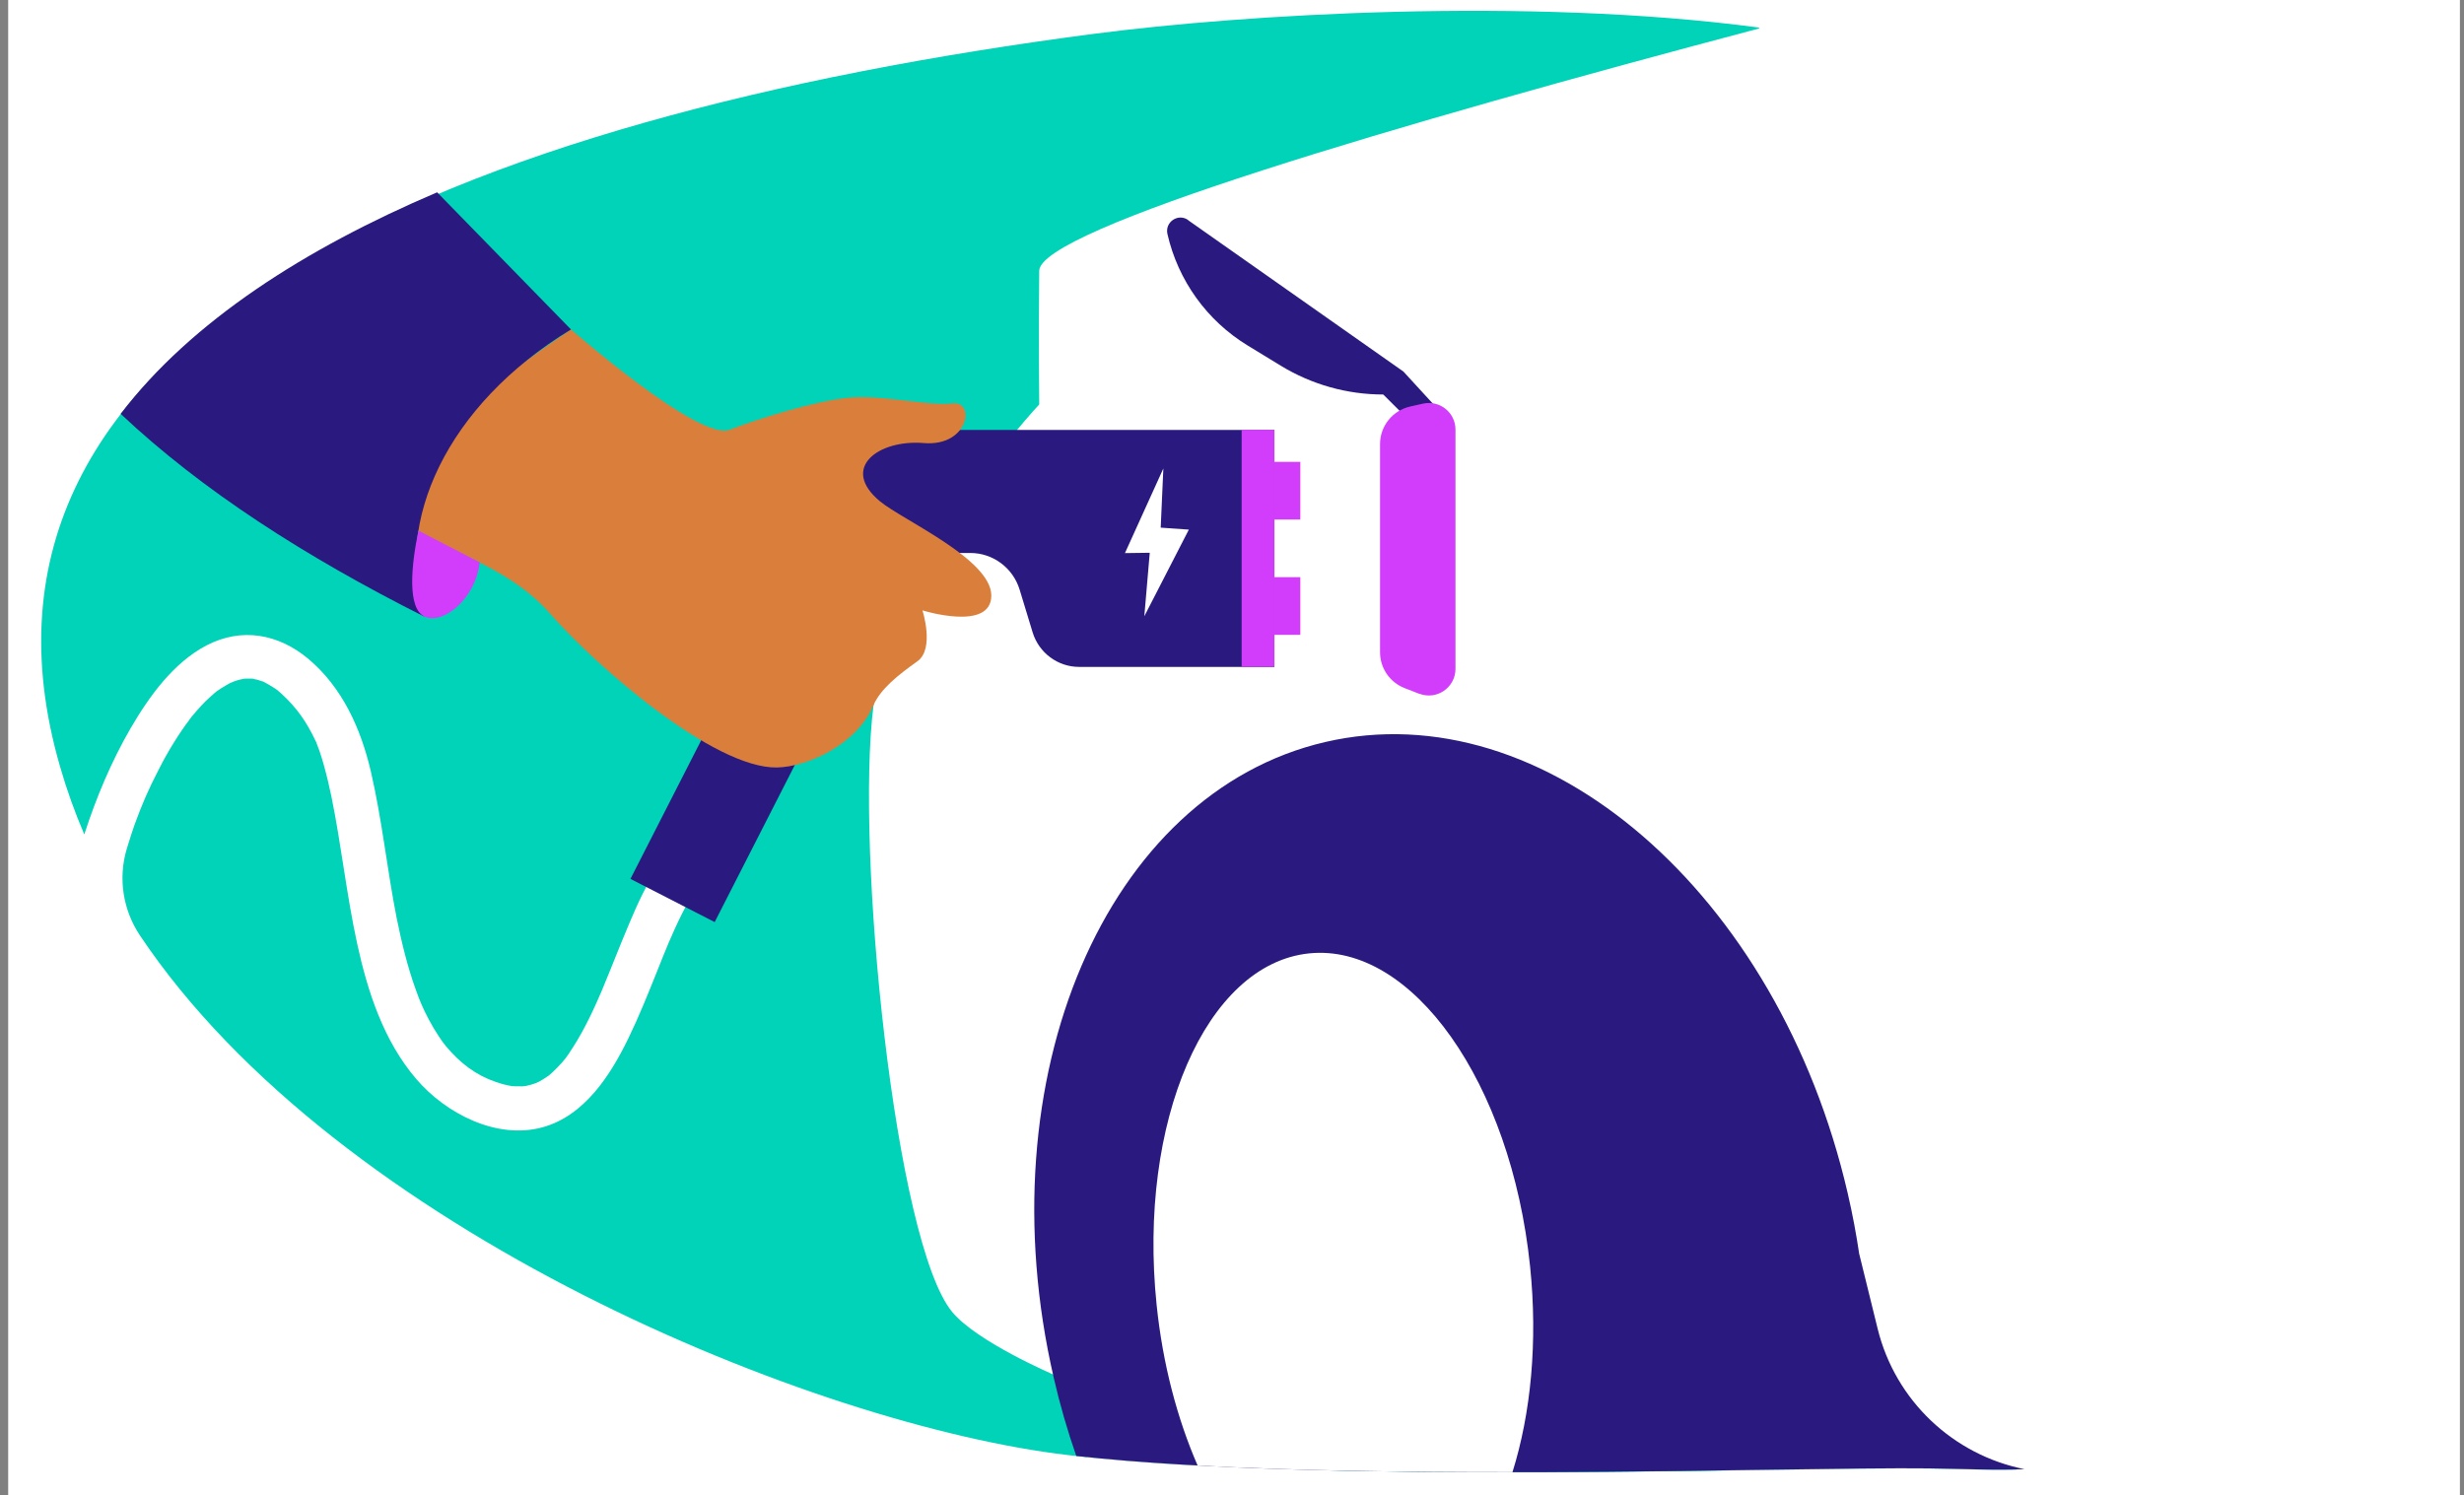 <svg width="201" height="122" viewBox="0 0 201 122" fill="none" xmlns="http://www.w3.org/2000/svg">
<rect x="0" y="0" width="201" height="122" fill="#808080" stroke="none"/>
<g clip-path="url(#clip0_76_2999)">
<rect width="200" height="122" transform="translate(0.667)" fill="white"/>
<path d="M154.5 62.436C154.4 34.157 165.35 21.617 145.5 15.5C141.41 14.24 143.5 5 143.5 2.25C124.523 -0.276 101.342 1.185 89.311 2.75C36.902 9.584 -5.344 27.207 4.903 62.559C5.446 64.442 6.106 66.281 6.877 68.076C7.842 65.081 9.072 62.148 10.642 59.436C12.155 56.836 14.129 54.075 16.846 52.653C19.713 51.164 22.713 51.714 25.147 53.747C27.936 56.092 29.444 59.464 30.253 62.942C31.168 66.881 31.573 70.92 32.355 74.887C32.76 76.887 33.242 78.887 33.941 80.809C34.251 81.682 34.517 82.298 34.983 83.182C35.222 83.637 35.488 84.082 35.771 84.51C36.075 84.971 36.148 85.065 36.38 85.354C37.556 86.76 38.837 87.721 40.45 88.271C40.866 88.415 41.288 88.532 41.726 88.604C41.482 88.582 42.008 88.654 41.742 88.604C41.82 88.61 41.903 88.621 41.981 88.621C42.18 88.626 42.386 88.626 42.591 88.626C42.618 88.626 42.679 88.621 42.679 88.621H42.696C42.724 88.621 42.812 88.615 42.846 88.604C42.851 88.604 42.868 88.599 42.868 88.599H42.89C43.04 88.565 43.195 88.526 43.339 88.487C43.444 88.46 43.555 88.421 43.661 88.382C43.677 88.382 43.688 88.365 43.705 88.365C43.777 88.332 43.916 88.276 43.966 88.249C44.154 88.138 44.343 88.037 44.52 87.915C44.553 87.893 44.687 87.799 44.77 87.743C44.77 87.743 44.786 87.737 44.803 87.715C44.831 87.688 44.836 87.688 44.836 87.688C44.914 87.61 45.036 87.515 45.075 87.476C45.202 87.354 45.324 87.232 45.457 87.099C46.112 86.421 46.222 86.254 46.76 85.41C47.72 83.91 48.468 82.282 49.167 80.648V80.632C49.167 80.632 49.172 80.615 49.172 80.609C49.172 80.604 49.178 80.593 49.189 80.582C49.217 80.515 49.267 80.415 49.267 80.393C49.316 80.27 49.366 80.154 49.411 80.037C49.499 79.826 49.583 79.621 49.671 79.409C49.838 78.998 50.004 78.582 50.176 78.159C50.559 77.204 50.947 76.248 51.351 75.293C52 73.754 52.693 72.226 53.619 70.831C54.9 68.903 58.022 70.715 56.73 72.648C56.303 73.281 55.931 73.948 55.593 74.626C55.233 75.348 54.8 76.309 54.551 76.898C54.29 77.504 53.891 78.52 53.58 79.293C52.849 81.121 52.117 82.943 51.257 84.715C49.788 87.732 47.67 91.049 44.226 91.977C40.489 92.982 36.364 90.838 33.963 88.037C31.296 84.926 29.993 80.921 29.134 76.976C28.268 73.004 27.847 68.948 27.032 64.97C26.855 64.12 26.655 63.275 26.422 62.436C26.317 62.036 26.184 61.642 26.056 61.248C25.984 61.053 25.912 60.859 25.834 60.659C25.807 60.592 25.801 60.564 25.801 60.559C25.784 60.536 25.773 60.509 25.751 60.464C25.008 58.881 24.188 57.719 22.962 56.597C22.846 56.486 22.729 56.386 22.607 56.286H22.602C22.602 56.286 22.58 56.27 22.552 56.253C22.552 56.247 22.535 56.236 22.535 56.236C22.469 56.192 22.391 56.136 22.341 56.108C22.081 55.936 21.814 55.792 21.543 55.642C21.52 55.625 21.498 55.62 21.487 55.608C21.465 55.603 21.437 55.603 21.398 55.586C21.26 55.553 21.132 55.492 21.005 55.458C20.899 55.436 20.789 55.414 20.689 55.392H20.744C20.744 55.392 20.694 55.381 20.639 55.369H20.617L20.522 55.364H20.068C20.018 55.364 19.974 55.364 19.94 55.369C19.935 55.369 19.924 55.375 19.918 55.369C19.901 55.369 19.89 55.375 19.885 55.375C19.868 55.381 19.857 55.381 19.857 55.381C19.669 55.425 19.48 55.458 19.297 55.52C19.203 55.547 19.12 55.575 19.031 55.614C19.009 55.62 18.981 55.631 18.959 55.642C18.976 55.636 18.981 55.636 18.986 55.636C18.909 55.664 18.793 55.714 18.748 55.736C18.499 55.875 18.249 56.02 18.005 56.175C17.911 56.242 17.817 56.297 17.722 56.37L17.7 56.386L17.683 56.392C17.667 56.397 17.656 56.414 17.639 56.419C17.622 56.425 17.606 56.442 17.584 56.464C17.6 56.447 17.617 56.442 17.634 56.436C17.589 56.469 17.534 56.514 17.489 56.553C17.245 56.764 17.007 56.981 16.774 57.203C16.525 57.458 16.275 57.714 16.042 57.992C15.915 58.142 15.782 58.297 15.654 58.447C15.615 58.497 15.454 58.714 15.41 58.764V58.781C15.122 59.136 14.545 59.992 14.207 60.542C13.758 61.264 13.342 61.998 12.959 62.759C12.094 64.425 11.606 65.575 10.991 67.242C10.813 67.748 10.575 68.476 10.342 69.248C9.621 71.642 10.026 74.243 11.418 76.32C27.559 100.438 66.511 116.3 87.132 118.711C90.298 119.083 93.874 119.361 97.711 119.567C96.059 115.767 94.867 111.3 94.368 106.466C92.821 91.499 98.388 78.659 106.799 77.787C115.211 76.915 123.284 88.332 124.831 103.299C125.474 109.505 124.892 115.339 123.395 120.117C137.861 120.106 151.385 119.728 157.367 119.806C159.851 119.837 162.239 119.953 164.5 119.895C162 106.466 154.673 116.126 154.5 67.5V62.436Z" fill="#00D3B8"/>
<path d="M8.679 78.559C8.701 78.893 8.634 78.365 8.679 78.543V78.559Z" fill="white"/>
<path d="M17.634 56.419C17.634 56.419 17.661 56.397 17.678 56.392C17.661 56.408 17.65 56.419 17.628 56.436C17.611 56.442 17.595 56.453 17.578 56.464C17.6 56.442 17.622 56.431 17.634 56.419Z" fill="white"/>
<path d="M19.913 55.364H19.935C19.935 55.364 19.913 55.369 19.907 55.369H19.913V55.364Z" fill="white"/>
<path d="M20.639 55.364C20.639 55.364 20.672 55.381 20.689 55.381C20.667 55.381 20.644 55.375 20.633 55.364H20.639Z" fill="white"/>
<path d="M22.602 56.281H22.607C22.607 56.281 22.591 56.264 22.579 56.264C22.574 56.247 22.563 56.242 22.552 56.236C22.579 56.258 22.596 56.269 22.602 56.269V56.281Z" fill="white"/>
<path d="M41.759 88.599C42.025 88.649 41.498 88.576 41.742 88.599H41.759Z" fill="white"/>
<path d="M42.801 88.599C42.801 88.599 42.851 88.599 42.879 88.593C42.873 88.599 42.862 88.599 42.857 88.599H42.801Z" fill="white"/>
<path d="M142.868 119.928H107.087C119.275 120.244 132.577 120.078 142.868 119.928Z" fill="#00D3B8"/>
<path d="M157.356 119.794C172.959 119.989 184.831 123.578 184.626 65.748C184.526 37.469 177.007 11.206 157.157 5.089C153.115 3.845 148.524 2.928 143.661 2.278C113.664 10.217 84.814 18.723 84.775 22.096C84.709 27.279 84.775 32.996 84.775 32.996C84.775 32.996 72.765 45.825 71.257 57.553C69.754 69.281 73.009 101.399 77.678 107.038C79.685 109.466 85.951 112.15 85.951 112.15L88.684 118.883C94.018 119.433 100.378 119.756 107.076 119.933H142.857C149.1 119.844 154.235 119.761 157.34 119.8L157.356 119.794Z" fill="white"/>
<path d="M151.667 102.305L151.673 102.327V102.305H151.667Z" fill="#2A197E"/>
<path d="M153.165 108.388L151.673 102.327V102.355C151.429 100.705 151.118 99.038 150.73 97.366C145.075 72.87 125.995 56.386 108.108 60.536C90.22 64.686 80.306 87.904 85.956 112.394C86.461 114.594 87.082 116.728 87.797 118.783C108.568 121.083 146.156 119.656 157.356 119.795C160.084 119.828 162.696 119.967 165.152 119.861C159.364 118.706 154.617 114.305 153.165 108.388Z" fill="#2A197E"/>
<path d="M96.918 17.962L114.484 30.313L116.946 32.996L114.917 34.257L112.837 32.185C109.893 32.185 107.004 31.374 104.487 29.84L101.764 28.179C98.454 26.157 96.098 22.879 95.233 19.09C95.011 18.118 96.103 17.373 96.924 17.951L96.918 17.962Z" fill="#2A197E"/>
<path d="M115.776 56.603L114.573 56.136C113.37 55.664 112.577 54.503 112.577 53.214V36.23C112.577 34.763 113.591 33.496 115.016 33.169L116.081 32.93C117.445 32.624 118.731 33.657 118.731 35.052V54.564C118.731 56.092 117.196 57.147 115.771 56.592V56.608L115.776 56.603Z" fill="#D23DFB"/>
<path d="M67.071 41.047L51.429 71.704L58.299 75.226L73.664 45.113H79.153C80.994 45.113 82.629 46.325 83.173 48.097L84.237 51.592C84.748 53.258 86.284 54.408 88.025 54.408H103.96V35.074H76.841C72.721 35.074 68.956 37.385 67.082 41.058H67.065L67.071 41.047Z" fill="#2A197E"/>
<path d="M106.073 37.68H103.949V42.385H106.073V37.68Z" fill="#D23DFB"/>
<path d="M106.073 47.086H103.949V51.791H106.073V47.086Z" fill="#D23DFB"/>
<path d="M94.9 38.219L91.767 45.124L93.791 45.097L93.347 50.275L96.979 43.208L94.684 43.047L94.9 38.219Z" fill="white"/>
<path d="M103.955 35.063H101.288V54.403H103.955V35.063Z" fill="#D23DFB"/>
<path d="M46.583 26.879C46.583 26.879 57.002 36.002 59.497 35.063C61.986 34.124 66.361 32.752 69.111 32.457C71.862 32.163 75.787 33.157 77.689 32.913C79.591 32.668 79.047 36.452 75.36 36.146C71.673 35.841 68.496 38.163 71.773 40.891C73.608 42.419 80.866 45.619 80.866 48.586C80.866 51.553 75.249 49.797 75.249 49.797C75.249 49.797 76.258 52.93 74.845 53.942C73.253 55.081 71.823 56.203 71.246 57.553C69.893 60.753 65.851 62.57 63.378 62.614C58.238 62.703 48.651 54.386 44.886 50.075C41.121 45.763 35.482 44.947 32.111 41.78C33.503 36.458 39.535 31.624 46.572 26.879H46.588H46.583Z" fill="#D97F3B"/>
<path d="M34.606 50.303C24.942 45.436 16.486 40.024 9.843 33.763C15.632 26.196 24.869 20.29 35.66 15.69L46.577 26.879C36.386 33.074 32.128 42.624 34.612 50.303H34.606Z" fill="#2A197E"/>
<path d="M34.135 43.285C33.531 46.202 33.22 49.597 34.617 50.303C36.131 51.008 38.804 48.858 39.131 45.88L34.135 43.291V43.285Z" fill="#D23DFB"/>
<path d="M124.814 103.294C123.267 88.326 115.194 76.909 106.782 77.781C98.371 78.654 92.804 91.499 94.351 106.46C94.85 111.3 96.042 115.761 97.695 119.561C105.64 119.989 114.678 120.111 123.378 120.106C124.875 115.333 125.457 109.5 124.814 103.288V103.294Z" fill="white"/>
</g>
<defs>
<clipPath id="clip0_76_2999">
<rect width="200" height="122" fill="white" transform="translate(0.667)"/>
</clipPath>
</defs>
</svg>
